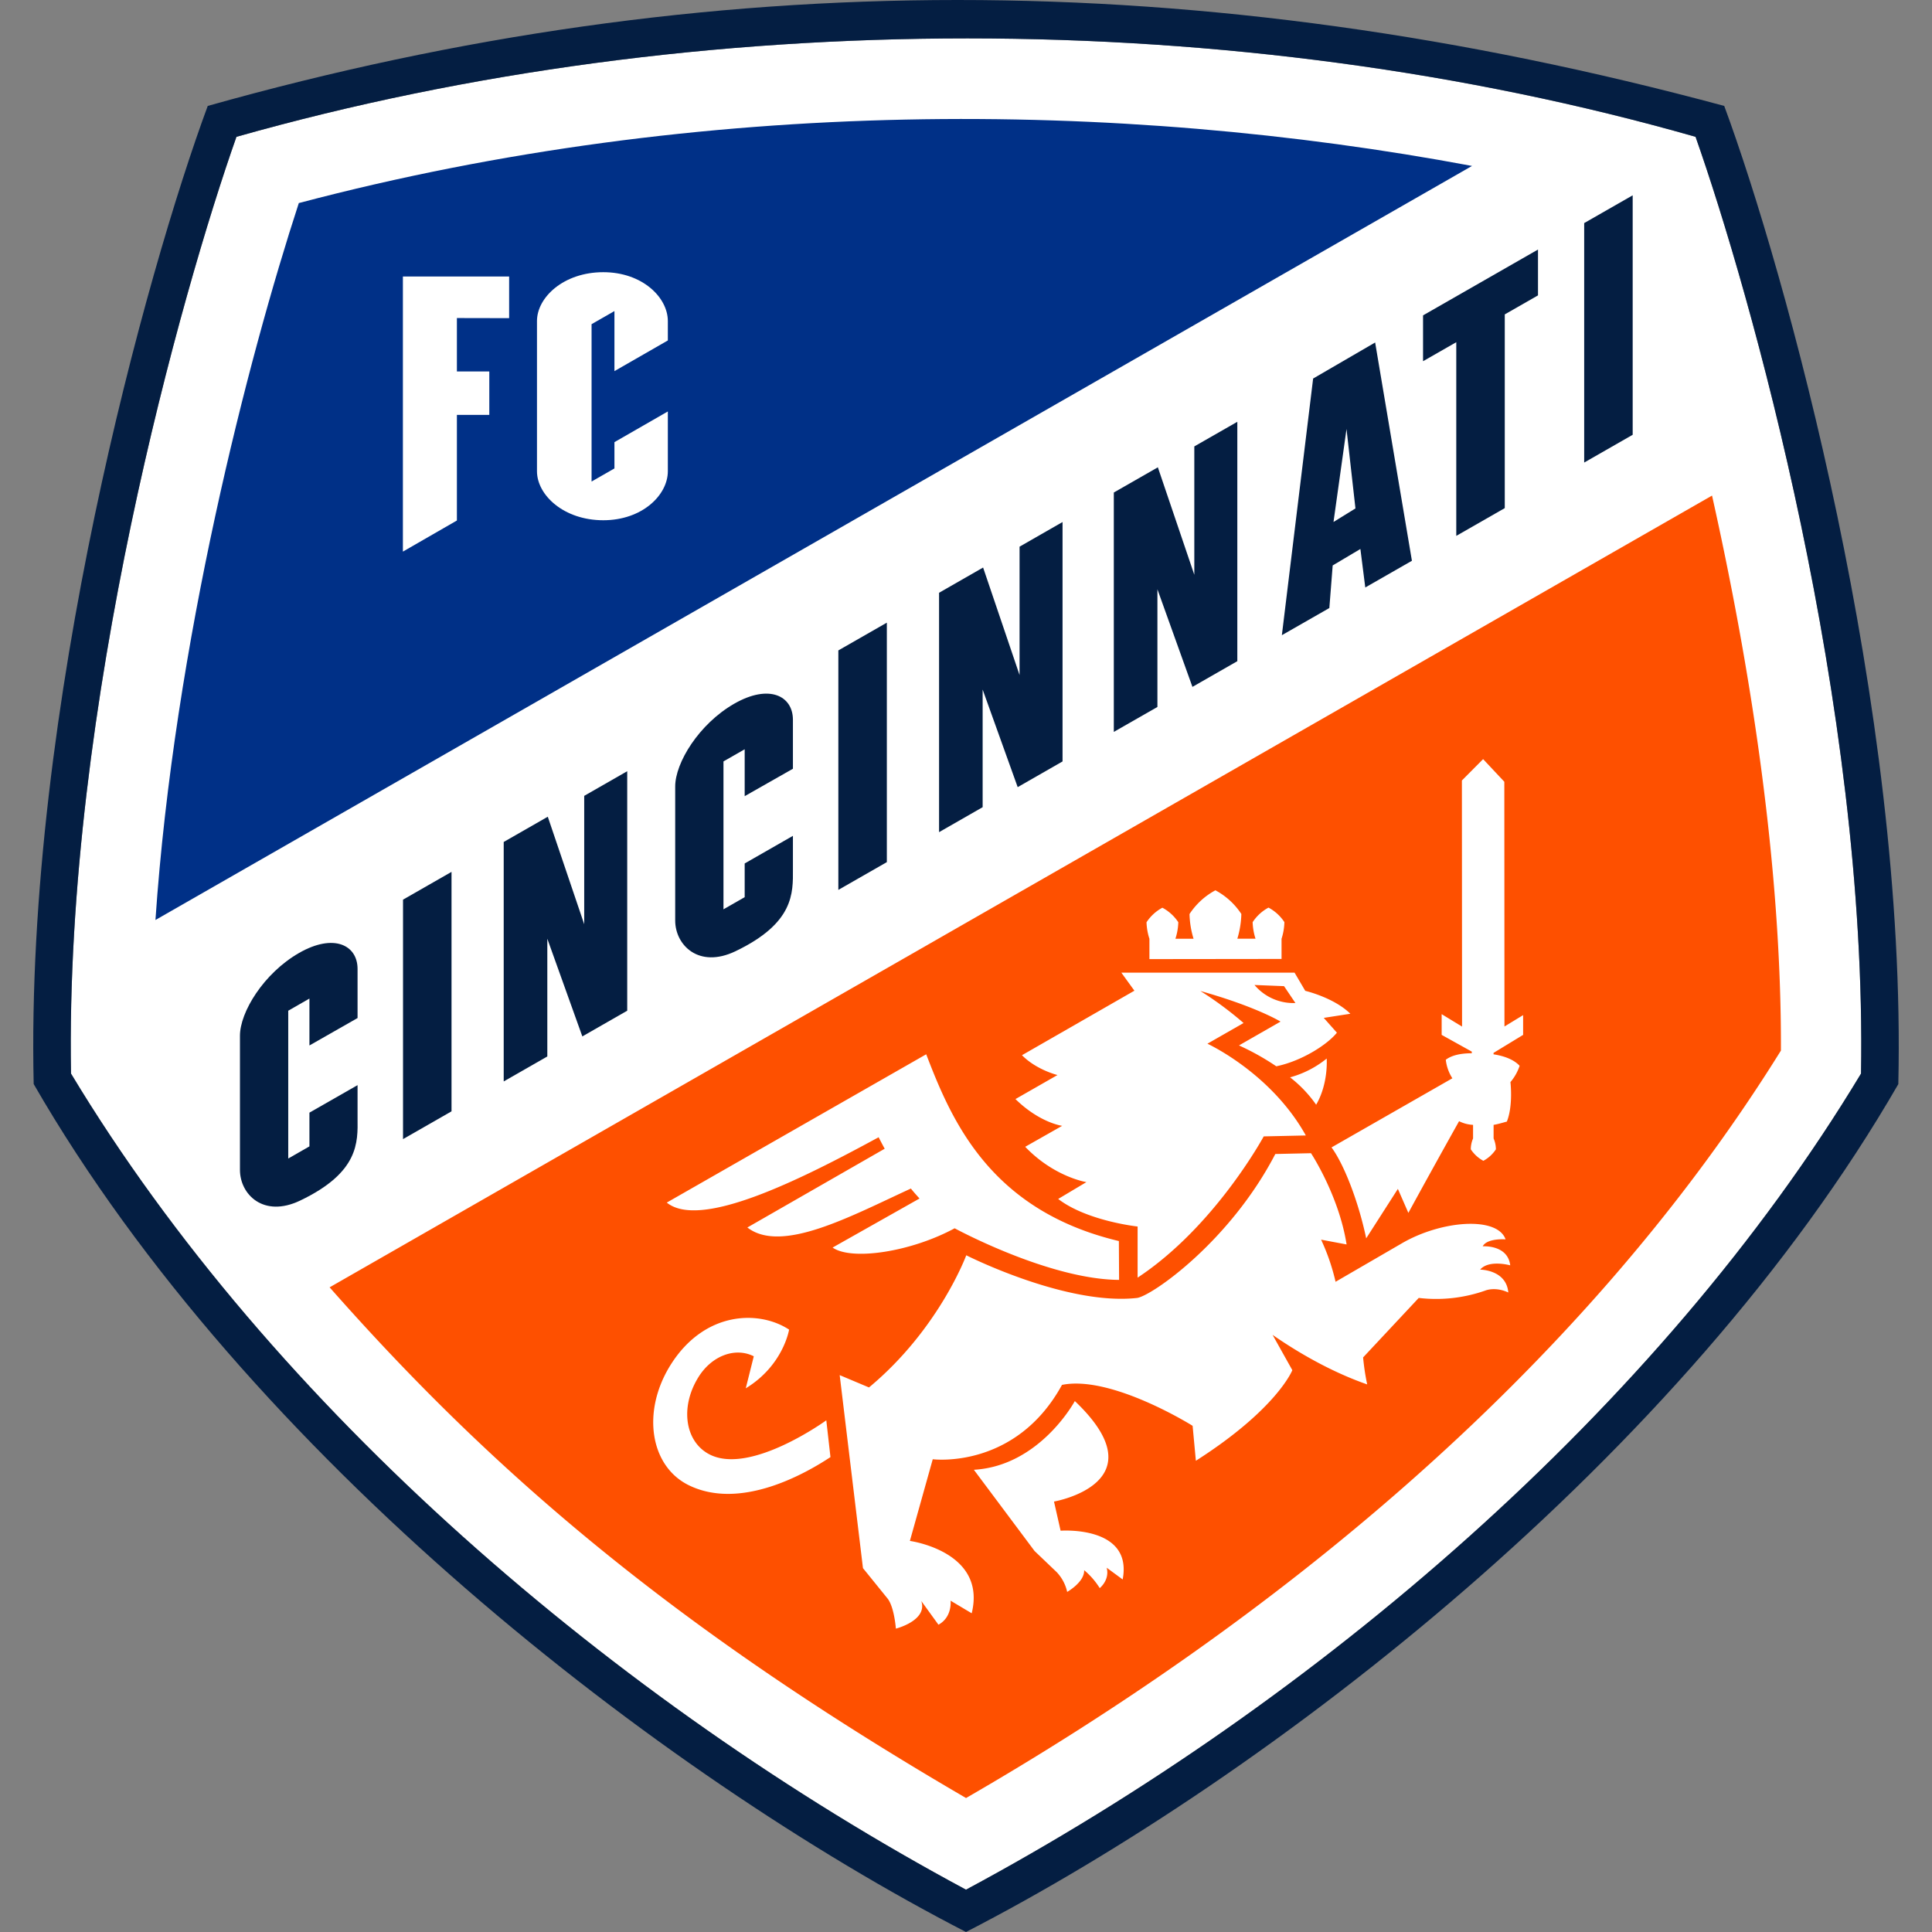 <svg id="Layer_1" data-name="Layer 1" version="1.1" width="768" height="768" xmlns="http://www.w3.org/2000/svg"><rect width="100%" height="100%" fill="#808080" stroke="none"/><defs id="defs1"><style id="style1">.cls-3{fill:#041e42}</style></defs><path d="M674.008 54.387c21.476 60.886 68.294 225.925 65.778 372.382C659.756 559.63 522.985 676.599 384 751.178 245.037 676.6 108.255 559.63 28.225 426.768 25.709 280.313 72.494 115.274 93.992 54.388c184.301-52.163 397.216-52.163 580.016 0z" id="path1" style="stroke-width:1.08;fill-rule:evenodd;fill:#fff"/><path d="M674.008 54.387c21.476 60.886 68.294 225.925 65.778 372.382C659.756 559.63 522.985 676.599 384 751.178 245.037 676.6 108.255 559.63 28.225 426.768 25.709 280.313 72.494 115.274 93.992 54.388c184.301-52.163 397.216-52.163 580.016 0zM82.578 42.11c199.419-56.147 394.593-56.147 602.832 0 24.09 65.098 72.646 239.573 69.201 388.837C669.311 578.872 505.331 705.526 384 768 262.67 705.504 98.656 578.85 13.389 430.926c-3.445-149.264 45.1-323.73 69.19-388.816z" id="path2" style="stroke-width:1.08;fill:#041e42;fill-rule:evenodd"/><path class="cls-3" id="polygon2" transform="matrix(1.08 0 0 1.08 -47.897 -47.908)" d="m229.75 442.4 16.05-9.19v-43.34l12.89 35.96 16.52-9.46v-88.15l-15.83 9.07v47.25l-13.41-39.57-16.22 9.29z"/><path class="cls-3" id="polygon3" transform="matrix(1.08 0 0 1.08 -47.897 -47.908)" d="m627.44 214.61 17.85-10.22v-88.14l-17.85 10.22z"/><path class="cls-3" d="M291.876 279.73c-14.036 8.054-23.517 23.527-23.473 32.975v53.23c0 9.719 9.318 19.21 23.948 12.202 23.398-11.208 22.891-23.171 22.848-32.62V332.26l-19.176 10.98v13.4l-8.433 4.827v-58.792l8.433-4.827v18.637l19.176-10.895v-19.533c-.043-9.447-9.448-14.274-23.323-6.327z" id="path3" style="stroke-width:1.08"/><path class="cls-3" d="M118.858 378.828c-14.036 8.066-23.517 23.528-23.473 32.975v53.243c0 9.717 9.318 19.197 23.948 12.19 23.41-11.186 22.902-23.171 22.804-32.62v-13.258l-19.133 10.937v13.41l-8.422 4.827v-58.76l8.422-4.826v18.647l19.133-10.905v-19.522c0-9.448-9.404-14.285-23.279-6.338z" id="path4" style="stroke-width:1.08"/><path class="cls-3" id="polygon4" transform="matrix(1.08 0 0 1.08 -47.897 -47.908)" d="M370.77 361.68v-88.14l-17.85 10.22v88.14z"/><path class="cls-3" id="polygon5" transform="matrix(1.08 0 0 1.08 -47.897 -47.908)" d="M210.54 453.41v-88.14l-17.85 10.22v88.14z"/><path class="cls-3" id="polygon6" transform="matrix(1.08 0 0 1.08 -47.897 -47.908)" d="M610.44 153.08v-16.87l-42.31 24.23v16.87l12.23-7v71.29l17.85-10.22v-71.3z"/><path class="cls-3" id="polygon7" transform="matrix(1.08 0 0 1.08 -47.897 -47.908)" d="m389.99 350.65 16.04-9.19v-43.3l12.9 35.92 16.51-9.46V236.5l-15.82 9.07v47.25l-13.42-39.57-16.21 9.29z"/><path class="cls-3" id="polygon8" transform="matrix(1.08 0 0 1.08 -47.897 -47.908)" d="m454.31 313.75 16.05-9.18v-43.31l12.89 35.92 16.52-9.46v-88.11l-15.83 9.06v47.25l-13.42-39.56-16.21 9.28z"/><path class="cls-3" d="m521.991 150.473-12.428 102.025 18.874-10.797 1.328-16.93 11.014-6.544 1.943 15.3 18.54-10.614-14.62-86.768zm8.098 57.021 5.172-36.97 3.553 31.582z" id="path8" style="stroke-width:1.08"/><path d="M585.156 65.962 61.794 365.709c7.46-109.615 36.905-223.507 56.989-284.987 160.99-42.52 326.115-41.041 466.373-14.76zm-403.532 60.465v21.228h12.881v17.276h-12.881v41.98l-21.466 12.363V109.907h42.23v16.563zm83.853 37.133v23.754c0 9.458-10.15 19.49-25.666 19.49-15.743 0-26.356-10.032-26.356-19.49v-59.678c0-9.447 10.613-19.435 26.356-19.435 15.516 0 25.666 10.03 25.666 19.435v7.7l-21.228 12.19v-23.874l-9.092 5.215v62.55l9.092-5.204V175.76z" id="path9" style="stroke-width:1.08;fill:#003087;fill-rule:evenodd"/><path d="m131.027 511.734 549.535-314.735c15.117 67.646 27.653 146.662 27.383 220.624-81.208 130.65-206.393 229.24-323.923 297.124-116.57-67.883-188.524-129.925-252.995-203.013zm381.797-83.475a39.432 39.432 0 0 0 14.555-7.472s.756 9.88-4.19 18.356a49.668 49.668 0 0 0-10.365-10.884zm-109.162 8.638 16.704-9.556s-8.336-2.02-14.112-7.882l44.69-25.644-5.193-7.17h68.855l4.254 7.224s11.413 2.678 17.924 9.113l-10.571 1.641 5.226 5.885c-3.952 4.913-14.263 11.359-24.1 13.356a100.524 100.524 0 0 0-14.825-8.292l16.52-9.47s-9.566-5.917-31.874-12.168a138.736 138.736 0 0 1 17.179 12.73l-14.371 8.227s25.266 11.586 39.119 36.474l-16.736.367s-19.37 35.848-50.133 56.147v-20.32s-20.126-2.16-31.571-10.96l11.218-6.695s-12.795-1.997-24.327-14.036l14.696-8.336s-8.865-1.134-18.572-10.635zm95.018-45.35a20.224 20.224 0 0 0 16.271 7.17l-4.524-6.705zm-170.211 173.05 1.652 14.62c-9.88 6.533-35.686 21.282-56.287 11.198-15.462-7.559-18.853-29.348-7.267-47.833 13.465-21.444 35.146-21.886 47.11-14.037 0 0-2.257 14.22-17.223 23.334l3.186-12.73c-7.289-3.683-16.736-.357-22.135 8.497-7.256 11.877-5.172 25.6 4.643 30.557 16.25 8.227 46.32-13.605 46.32-13.605zm259.905-59.903s10.42 0 11.197 9.091c-5.237-2.43-9.113-.777-9.113-.777a58.89 58.89 0 0 1-26.486 2.937l-22.113 23.646a91.713 91.713 0 0 0 1.62 10.733c-15.333-5.345-28.916-13.66-37.608-19.695l7.85 14.037s-6.015 15.375-38.342 36.01l-1.296-13.897s-32.317-20.267-51.925-16.26c-18.528 33.784-51.374 29.552-51.374 29.552l-9.091 32.468s30.643 4.157 24.574 28.764l-8.4-5.01s.788 6.478-4.816 9.556l-6.824-9.427c2.603 7.796-10.095 10.981-10.095 10.981s-.637-8.476-3.24-11.877l-9.847-12.168-9.253-76.727 11.65 4.902c27.858-23.16 38.666-52.54 38.666-52.54s39.648 20.115 67.894 16.962c5.939-.842 36.95-22.512 54.96-57.226l14.187-.313s11.067 16.747 14.145 36.269l-10.14-1.9a83.68 83.68 0 0 1 5.756 16.746l26.238-15.224c15.656-9.189 38.05-10.949 41.343-1.642 0 0-7.32-.572-9.091 2.765 0 0 9.966-.724 10.937 7.558.011.021-8.432-2.386-11.963 1.706zM446.28 627.86l-6.35-4.664c1.264 4.945-2.774 8.098-2.774 8.098a30.06 30.06 0 0 0-6.187-7.127c.183 4.74-6.749 8.638-6.749 8.638a16.606 16.606 0 0 0-4.21-7.903l-8.757-8.358-24.122-32.284c26.27-1.522 40.134-27.317 40.134-27.317 34.239 32.554-8.281 39.95-8.281 39.95l2.623 11.586s28.797-2.17 24.673 19.381zM529.3 456.116c4.675 6.306 10.506 20.634 13.788 36.14l12.59-19.652 4.168 9.534a4047.017 4047.017 0 0 1 20.159-36.441 13.875 13.875 0 0 0 5.56 1.457v5.399a10.873 10.873 0 0 0-.896 4.319 13.767 13.767 0 0 0 4.989 4.567 13.767 13.767 0 0 0 4.988-4.567 11.024 11.024 0 0 0-.918-4.32v-5.398c1.598-.259 3.348-.788 5.27-1.306 2.548-6.338 1.425-15.7 1.425-15.7a19.435 19.435 0 0 0 3.65-6.478c-2.16-2.332-5.788-3.855-10.366-4.557v-.572l11.758-7.159v-7.85l-7.418 4.514-.054-97.285-8.432-8.994-8.433 8.487.065 97.835-8.11-4.945v8.238l11.975 6.652v.658c-4.319 0-7.947.767-10.333 2.58a17.103 17.103 0 0 0 2.613 7.365zm-163.775 20.31-34.552 19.5c7.666 5.334 31.312 1.674 48.513-7.666 0 0 37.402 20.342 65.367 20.515l-.086-15.44c-51.623-12.266-66.728-48.589-76.586-74.243l-103.127 58.954c13.324 10.797 52.843-8.908 84.22-25.979.702 1.393 1.501 2.937 2.408 4.567l-54.592 31.313c13.594 10.517 41.171-4.535 65.001-15.484 1.037 1.318 2.246 2.657 3.434 3.963zm145.042-109.864a17.34 17.34 0 0 0-6.317-5.776 17.438 17.438 0 0 0-6.306 5.787 23.949 23.949 0 0 0 1.145 6.576h-7.224a37.078 37.078 0 0 0 1.588-9.826 28.268 28.268 0 0 0-10.312-9.415 28.343 28.343 0 0 0-10.29 9.437 36.344 36.344 0 0 0 1.609 9.825h-7.213a23.506 23.506 0 0 0 1.145-6.575 17.362 17.362 0 0 0-6.328-5.766 17.33 17.33 0 0 0-6.305 5.787 23.754 23.754 0 0 0 1.155 6.576v8.065l52.519-.064v-8.001a23.69 23.69 0 0 0 1.134-6.63z" id="path10" style="stroke-width:1.08;fill:#fe5000;fill-rule:evenodd"/></svg>